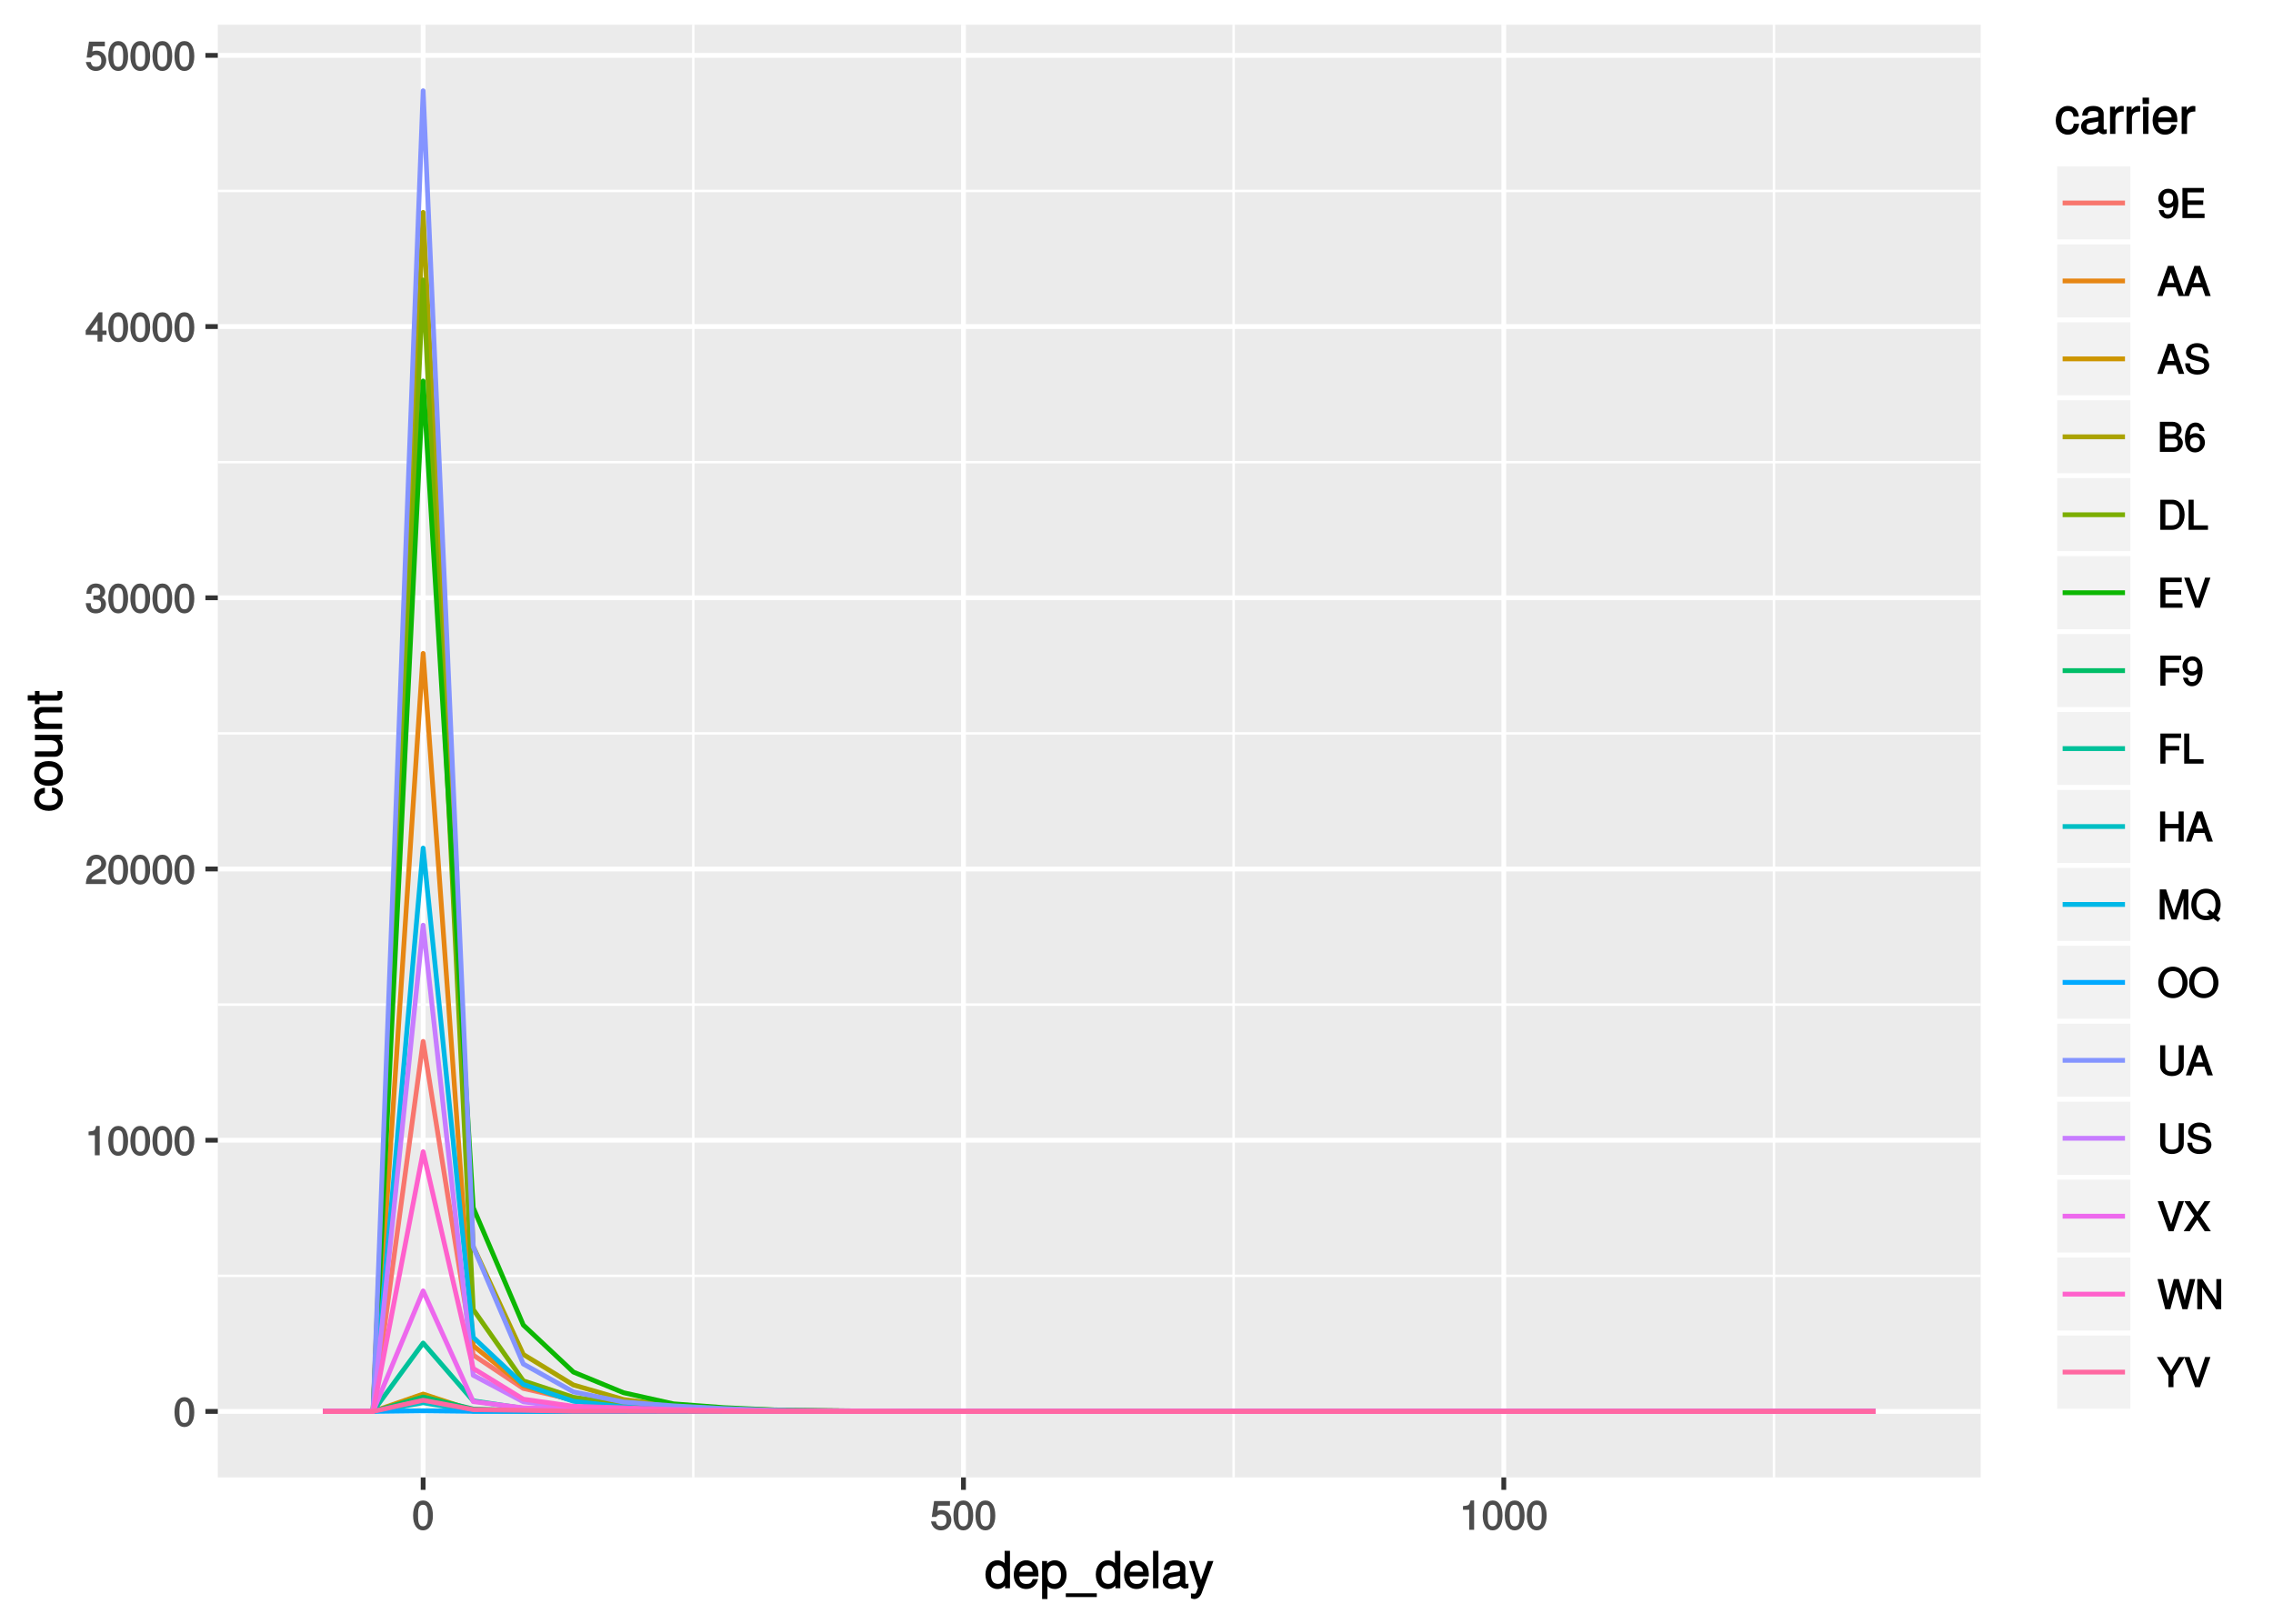 <?xml version="1.0" encoding="UTF-8"?>
<svg xmlns="http://www.w3.org/2000/svg" xmlns:xlink="http://www.w3.org/1999/xlink" width="504pt" height="360pt" viewBox="0 0 504 360" version="1.1">
<defs>
<g>
<symbol overflow="visible" id="glyph0-0">
<path style="stroke:none;" d=""/>
</symbol>
<symbol overflow="visible" id="glyph0-1">
<path style="stroke:none;" d="M 4.609 -3.125 C 4.609 -5.297 3.781 -6.5 2.422 -6.5 C 1.078 -6.5 0.219 -5.281 0.219 -3.188 C 0.219 -1.078 1.078 0.125 2.422 0.125 C 3.734 0.125 4.609 -1.078 4.609 -3.125 Z M 3.516 -3.203 C 3.516 -1.438 3.266 -0.781 2.406 -0.781 C 1.578 -0.781 1.312 -1.469 1.312 -3.172 C 1.312 -4.875 1.578 -5.547 2.422 -5.547 C 3.25 -5.547 3.516 -4.875 3.516 -3.203 Z M 3.516 -3.203 "/>
</symbol>
<symbol overflow="visible" id="glyph0-2">
<path style="stroke:none;" d="M 3.203 -0.125 L 3.203 -6.5 L 2.422 -6.5 C 2.109 -5.422 2.094 -5.406 0.734 -5.25 L 0.734 -4.438 L 2.125 -4.438 L 2.125 0 L 3.203 0 Z M 3.203 -0.125 "/>
</symbol>
<symbol overflow="visible" id="glyph0-3">
<path style="stroke:none;" d="M 4.641 -4.547 C 4.641 -5.594 3.672 -6.5 2.5 -6.5 C 1.219 -6.5 0.328 -5.734 0.266 -4.078 L 1.359 -4.078 C 1.422 -5.25 1.703 -5.562 2.469 -5.562 C 3.172 -5.562 3.547 -5.188 3.547 -4.516 C 3.547 -4.031 3.297 -3.703 2.75 -3.391 L 1.938 -2.922 C 0.641 -2.188 0.219 -1.516 0.125 0 L 4.594 0 L 4.594 -1.031 L 1.344 -1.031 C 1.406 -1.406 1.641 -1.641 2.406 -2.078 L 3.281 -2.562 C 4.156 -3.031 4.641 -3.781 4.641 -4.547 Z M 4.641 -4.547 "/>
</symbol>
<symbol overflow="visible" id="glyph0-4">
<path style="stroke:none;" d="M 4.594 -1.938 C 4.594 -2.703 4.141 -3.266 3.391 -3.531 L 3.391 -3.266 C 3.969 -3.5 4.422 -4.031 4.422 -4.656 C 4.422 -5.734 3.547 -6.5 2.359 -6.5 C 1.109 -6.5 0.281 -5.703 0.25 -4.219 L 1.344 -4.219 C 1.359 -5.281 1.578 -5.562 2.375 -5.562 C 3.062 -5.562 3.312 -5.281 3.312 -4.625 C 3.312 -3.953 3.188 -3.812 1.781 -3.812 L 1.781 -2.906 L 2.359 -2.906 C 3.219 -2.906 3.5 -2.625 3.5 -1.938 C 3.5 -1.156 3.172 -0.812 2.359 -0.812 C 1.516 -0.812 1.266 -1.109 1.203 -2.141 L 0.109 -2.141 C 0.219 -0.625 1.062 0.125 2.344 0.125 C 3.625 0.125 4.594 -0.766 4.594 -1.938 Z M 4.594 -1.938 "/>
</symbol>
<symbol overflow="visible" id="glyph0-5">
<path style="stroke:none;" d="M 4.719 -1.625 L 4.719 -2.453 L 3.797 -2.453 L 3.797 -6.5 L 3 -6.5 L 0.094 -2.469 L 0.094 -1.5 L 2.719 -1.5 L 2.719 0 L 3.797 0 L 3.797 -1.5 L 4.719 -1.5 Z M 2.875 -2.453 L 1.203 -2.453 L 2.984 -4.953 L 2.719 -5.047 L 2.719 -2.453 Z M 2.875 -2.453 "/>
</symbol>
<symbol overflow="visible" id="glyph0-6">
<path style="stroke:none;" d="M 4.656 -2.203 C 4.656 -3.438 3.688 -4.375 2.5 -4.375 C 2.062 -4.375 1.594 -4.219 1.547 -4.188 L 1.719 -5.344 L 4.344 -5.344 L 4.344 -6.375 L 0.828 -6.375 L 0.312 -2.844 L 1.281 -2.844 C 1.688 -3.312 1.875 -3.422 2.359 -3.422 C 3.188 -3.422 3.562 -3.016 3.562 -2.094 C 3.562 -1.203 3.203 -0.812 2.359 -0.812 C 1.688 -0.812 1.422 -1.031 1.203 -1.859 L 0.125 -1.859 C 0.406 -0.5 1.266 0.125 2.375 0.125 C 3.641 0.125 4.656 -0.875 4.656 -2.203 Z M 4.656 -2.203 "/>
</symbol>
<symbol overflow="visible" id="glyph0-7">
<path style="stroke:none;" d="M 4.625 -3.391 C 4.625 -5.344 3.797 -6.5 2.375 -6.5 C 1.188 -6.5 0.172 -5.531 0.172 -4.297 C 0.172 -3.141 1.125 -2.219 2.25 -2.219 C 2.844 -2.219 3.375 -2.469 3.781 -2.953 L 3.516 -3.062 C 3.516 -1.547 3.172 -0.812 2.281 -0.812 C 1.734 -0.812 1.516 -1.031 1.359 -1.766 L 0.297 -1.766 C 0.453 -0.609 1.281 0.125 2.234 0.125 C 3.688 0.125 4.625 -1.234 4.625 -3.391 Z M 3.469 -4.312 C 3.469 -3.547 3.094 -3.172 2.344 -3.172 C 1.594 -3.172 1.281 -3.531 1.281 -4.359 C 1.281 -5.156 1.656 -5.562 2.359 -5.562 C 3.094 -5.562 3.469 -5.125 3.469 -4.312 Z M 3.469 -4.312 "/>
</symbol>
<symbol overflow="visible" id="glyph0-8">
<path style="stroke:none;" d="M 5.547 -0.125 L 5.547 -0.984 L 1.766 -0.984 L 1.766 -2.922 L 5.25 -2.922 L 5.25 -3.906 L 1.766 -3.906 L 1.766 -5.688 L 5.391 -5.688 L 5.391 -6.672 L 0.641 -6.672 L 0.641 0 L 5.547 0 Z M 5.547 -0.125 "/>
</symbol>
<symbol overflow="visible" id="glyph0-9">
<path style="stroke:none;" d="M 5.891 -0.125 L 3.594 -6.672 L 2.328 -6.672 L -0.062 0 L 1.125 0 L 1.797 -1.922 L 4.062 -1.922 L 4.719 0 L 5.938 0 Z M 3.938 -2.875 L 2.109 -2.875 L 3.109 -5.672 L 2.797 -5.672 L 3.734 -2.875 Z M 3.938 -2.875 "/>
</symbol>
<symbol overflow="visible" id="glyph0-10">
<path style="stroke:none;" d="M 5.609 -1.891 C 5.609 -2.688 4.969 -3.391 4.094 -3.641 L 2.484 -4.062 C 1.719 -4.266 1.578 -4.391 1.578 -4.875 C 1.578 -5.531 2 -5.891 2.875 -5.891 C 3.891 -5.891 4.312 -5.547 4.312 -4.578 L 5.391 -4.578 C 5.391 -5.969 4.375 -6.828 2.891 -6.828 C 1.484 -6.828 0.453 -5.922 0.453 -4.766 C 0.453 -3.984 1.031 -3.359 1.875 -3.141 L 3.469 -2.719 C 4.281 -2.5 4.484 -2.312 4.484 -1.812 C 4.484 -1.109 4.109 -0.828 3.016 -0.828 C 1.797 -0.828 1.344 -1.297 1.344 -2.344 L 0.266 -2.344 C 0.266 -0.703 1.438 0.156 2.953 0.156 C 4.578 0.156 5.609 -0.75 5.609 -1.891 Z M 5.609 -1.891 "/>
</symbol>
<symbol overflow="visible" id="glyph0-11">
<path style="stroke:none;" d="M 5.625 -1.969 C 5.625 -2.734 5.125 -3.328 4.312 -3.656 L 4.312 -3.391 C 4.891 -3.656 5.344 -4.266 5.344 -4.922 C 5.344 -5.844 4.516 -6.672 3.297 -6.672 L 0.531 -6.672 L 0.531 0 L 3.594 0 C 4.734 0 5.625 -0.906 5.625 -1.969 Z M 4.219 -4.797 C 4.219 -4.156 4 -3.922 3.094 -3.922 L 1.656 -3.922 L 1.656 -5.688 L 3.094 -5.688 C 4 -5.688 4.219 -5.453 4.219 -4.797 Z M 4.5 -1.953 C 4.5 -1.344 4.281 -0.984 3.516 -0.984 L 1.656 -0.984 L 1.656 -2.922 L 3.516 -2.922 C 4.281 -2.922 4.5 -2.578 4.5 -1.953 Z M 4.5 -1.953 "/>
</symbol>
<symbol overflow="visible" id="glyph0-12">
<path style="stroke:none;" d="M 4.656 -2.062 C 4.656 -3.234 3.719 -4.141 2.609 -4.141 C 1.984 -4.141 1.391 -3.875 1.062 -3.406 L 1.312 -3.312 C 1.328 -4.844 1.672 -5.547 2.562 -5.547 C 3.109 -5.547 3.328 -5.344 3.469 -4.609 L 4.547 -4.609 C 4.375 -5.766 3.562 -6.5 2.609 -6.5 C 1.156 -6.5 0.219 -5.141 0.219 -2.969 C 0.219 -1.031 1.047 0.125 2.469 0.125 C 3.656 0.125 4.656 -0.844 4.656 -2.062 Z M 3.562 -2 C 3.562 -1.219 3.188 -0.812 2.484 -0.812 C 1.766 -0.812 1.359 -1.25 1.359 -2.047 C 1.359 -2.828 1.734 -3.188 2.5 -3.188 C 3.25 -3.188 3.562 -2.844 3.562 -2 Z M 3.562 -2 "/>
</symbol>
<symbol overflow="visible" id="glyph0-13">
<path style="stroke:none;" d="M 6.016 -3.344 C 6.016 -5.328 4.875 -6.672 3.25 -6.672 L 0.625 -6.672 L 0.625 0 L 3.25 0 C 4.875 0 6.016 -1.344 6.016 -3.344 Z M 4.891 -3.328 C 4.891 -1.719 4.375 -0.984 3.109 -0.984 L 1.75 -0.984 L 1.75 -5.688 L 3.109 -5.688 C 4.375 -5.688 4.891 -4.969 4.891 -3.328 Z M 4.891 -3.328 "/>
</symbol>
<symbol overflow="visible" id="glyph0-14">
<path style="stroke:none;" d="M 4.844 -0.125 L 4.844 -0.984 L 1.672 -0.984 L 1.672 -6.672 L 0.547 -6.672 L 0.547 0 L 4.844 0 Z M 4.844 -0.125 "/>
</symbol>
<symbol overflow="visible" id="glyph0-15">
<path style="stroke:none;" d="M 5.672 -6.672 L 4.688 -6.672 L 2.875 -1.141 L 3.172 -1.125 L 1.25 -6.672 L 0.047 -6.672 L 2.453 0 L 3.547 0 L 5.875 -6.672 Z M 5.672 -6.672 "/>
</symbol>
<symbol overflow="visible" id="glyph0-16">
<path style="stroke:none;" d="M 5.25 -5.828 L 5.25 -6.672 L 0.641 -6.672 L 0.641 0 L 1.766 0 L 1.766 -2.922 L 4.828 -2.922 L 4.828 -3.906 L 1.766 -3.906 L 1.766 -5.688 L 5.25 -5.688 Z M 5.25 -5.828 "/>
</symbol>
<symbol overflow="visible" id="glyph0-17">
<path style="stroke:none;" d="M 5.812 -0.125 L 5.812 -6.672 L 4.688 -6.672 L 4.688 -3.906 L 1.703 -3.906 L 1.703 -6.672 L 0.578 -6.672 L 0.578 0 L 1.703 0 L 1.703 -2.922 L 4.688 -2.922 L 4.688 0 L 5.812 0 Z M 5.812 -0.125 "/>
</symbol>
<symbol overflow="visible" id="glyph0-18">
<path style="stroke:none;" d="M 6.844 -0.125 L 6.844 -6.672 L 5.438 -6.672 L 3.531 -0.969 L 3.844 -0.953 L 1.906 -6.672 L 0.5 -6.672 L 0.5 0 L 1.578 0 L 1.578 -5.5 L 1.281 -5.5 L 3.141 0 L 4.219 0 L 6.062 -5.5 L 5.766 -5.5 L 5.766 0 L 6.844 0 Z M 6.844 -0.125 "/>
</symbol>
<symbol overflow="visible" id="glyph0-19">
<path style="stroke:none;" d="M 6.672 -3.312 C 6.672 -5.297 5.281 -6.828 3.438 -6.828 C 1.578 -6.828 0.172 -5.297 0.172 -3.297 C 0.172 -1.281 1.578 0.156 3.438 0.156 C 4.062 0.156 4.703 -0.016 5.078 -0.25 L 6.047 0.547 L 6.641 -0.188 L 5.828 -0.859 C 6.328 -1.422 6.672 -2.297 6.672 -3.312 Z M 5.547 -3.297 C 5.547 -2.469 5.375 -1.969 5 -1.531 L 4.203 -2.188 L 3.625 -1.469 L 4.219 -0.953 C 4.094 -0.891 3.812 -0.828 3.422 -0.828 C 2.062 -0.828 1.297 -1.703 1.297 -3.297 C 1.297 -4.875 2.062 -5.844 3.438 -5.844 C 4.797 -5.844 5.547 -4.875 5.547 -3.297 Z M 5.547 -3.297 "/>
</symbol>
<symbol overflow="visible" id="glyph0-20">
<path style="stroke:none;" d="M 6.672 -3.234 C 6.672 -5.297 5.297 -6.828 3.422 -6.828 C 1.578 -6.828 0.172 -5.297 0.172 -3.297 C 0.172 -1.281 1.578 0.156 3.438 0.156 C 5.312 0.156 6.672 -1.359 6.672 -3.234 Z M 5.547 -3.25 C 5.547 -1.703 4.781 -0.828 3.438 -0.828 C 2.062 -0.828 1.297 -1.703 1.297 -3.297 C 1.297 -4.875 2.062 -5.844 3.422 -5.844 C 4.812 -5.844 5.547 -4.875 5.547 -3.25 Z M 5.547 -3.25 "/>
</symbol>
<symbol overflow="visible" id="glyph0-21">
<path style="stroke:none;" d="M 5.828 -2.078 L 5.828 -6.672 L 4.703 -6.672 L 4.703 -2.078 C 4.703 -1.219 4.234 -0.828 3.203 -0.828 C 2.25 -0.828 1.719 -1.156 1.719 -2.078 L 1.719 -6.672 L 0.594 -6.672 L 0.594 -2.078 C 0.594 -0.781 1.688 0.156 3.203 0.156 C 4.703 0.156 5.828 -0.797 5.828 -2.078 Z M 5.828 -2.078 "/>
</symbol>
<symbol overflow="visible" id="glyph0-22">
<path style="stroke:none;" d="M 5.812 -0.234 L 3.609 -3.422 L 5.875 -6.672 L 4.547 -6.672 L 2.969 -4.281 L 1.406 -6.672 L 0.062 -6.672 L 2.281 -3.422 L -0.078 0 L 1.266 0 L 2.938 -2.547 L 4.609 0 L 5.969 0 Z M 5.812 -0.234 "/>
</symbol>
<symbol overflow="visible" id="glyph0-23">
<path style="stroke:none;" d="M 8.172 -6.672 L 7.125 -6.672 L 5.922 -1.359 L 6.234 -1.344 L 4.734 -6.672 L 3.609 -6.672 L 2.156 -1.359 L 2.469 -1.344 L 1.219 -6.672 L 0 -6.672 L 1.719 0 L 2.844 0 L 4.312 -5.406 L 4.016 -5.406 L 5.531 0 L 6.656 0 L 8.359 -6.672 Z M 8.172 -6.672 "/>
</symbol>
<symbol overflow="visible" id="glyph0-24">
<path style="stroke:none;" d="M 5.828 -0.125 L 5.828 -6.672 L 4.75 -6.672 L 4.75 -1.297 L 5.016 -1.406 L 1.641 -6.672 L 0.516 -6.672 L 0.516 0 L 1.594 0 L 1.594 -5.328 L 1.328 -5.234 L 4.672 0 L 5.828 0 Z M 5.828 -0.125 "/>
</symbol>
<symbol overflow="visible" id="glyph0-25">
<path style="stroke:none;" d="M 5.812 -6.672 L 4.75 -6.672 L 3 -3.688 L 1.203 -6.672 L -0.141 -6.672 L 2.422 -2.625 L 2.422 0 L 3.547 0 L 3.547 -2.625 L 6.062 -6.672 Z M 5.812 -6.672 "/>
</symbol>
<symbol overflow="visible" id="glyph1-0">
<path style="stroke:none;" d=""/>
</symbol>
<symbol overflow="visible" id="glyph1-1">
<path style="stroke:none;" d="M 5.578 -0.125 L 5.578 -8.297 L 4.391 -8.297 L 4.391 -5.172 L 4.625 -5.266 C 4.234 -5.859 3.531 -6.203 2.766 -6.203 C 1.266 -6.203 0.141 -4.906 0.141 -3.062 C 0.141 -1.125 1.25 0.172 2.797 0.172 C 3.594 0.172 4.219 -0.172 4.719 -0.875 L 4.484 -0.984 L 4.484 0 L 5.578 0 Z M 4.391 -2.984 C 4.391 -1.656 3.891 -0.969 2.922 -0.969 C 1.906 -0.969 1.375 -1.672 1.375 -3.016 C 1.375 -4.359 1.906 -5.078 2.922 -5.078 C 3.906 -5.078 4.391 -4.328 4.391 -2.984 Z M 4.391 -2.984 "/>
</symbol>
<symbol overflow="visible" id="glyph1-2">
<path style="stroke:none;" d="M 5.781 -2.75 C 5.781 -3.594 5.703 -4.109 5.547 -4.547 C 5.172 -5.484 4.156 -6.203 3.078 -6.203 C 1.469 -6.203 0.297 -4.875 0.297 -2.984 C 0.297 -1.094 1.438 0.172 3.062 0.172 C 4.375 0.172 5.422 -0.719 5.672 -2.031 L 4.5 -2.031 C 4.203 -1.125 3.828 -0.953 3.094 -0.953 C 2.141 -0.953 1.547 -1.438 1.531 -2.625 L 5.781 -2.625 Z M 4.75 -3.469 C 4.75 -3.469 4.562 -3.625 4.578 -3.641 L 1.562 -3.641 C 1.625 -4.516 2.141 -5.078 3.062 -5.078 C 3.969 -5.078 4.516 -4.469 4.516 -3.562 Z M 4.75 -3.469 "/>
</symbol>
<symbol overflow="visible" id="glyph1-3">
<path style="stroke:none;" d="M 5.891 -2.953 C 5.891 -4.891 4.812 -6.203 3.281 -6.203 C 2.5 -6.203 1.766 -5.812 1.344 -5.125 L 1.578 -5.031 L 1.578 -6.031 L 0.469 -6.031 L 0.469 2.391 L 1.656 2.391 L 1.656 -0.828 L 1.422 -0.719 C 1.906 -0.125 2.547 0.172 3.281 0.172 C 4.781 0.172 5.891 -1.125 5.891 -2.953 Z M 4.656 -2.984 C 4.656 -1.672 4.125 -0.969 3.125 -0.969 C 2.156 -0.969 1.656 -1.609 1.656 -2.969 C 1.656 -4.328 2.156 -5.078 3.125 -5.078 C 4.141 -5.078 4.656 -4.359 4.656 -2.984 Z M 4.656 -2.984 "/>
</symbol>
<symbol overflow="visible" id="glyph1-4">
<path style="stroke:none;" d="M 6.484 1.812 L 6.484 1.125 L -0.391 1.125 L -0.391 1.953 L 6.484 1.953 Z M 6.484 1.812 "/>
</symbol>
<symbol overflow="visible" id="glyph1-5">
<path style="stroke:none;" d="M 1.797 -0.125 L 1.797 -8.297 L 0.609 -8.297 L 0.609 0 L 1.797 0 Z M 1.797 -0.125 "/>
</symbol>
<symbol overflow="visible" id="glyph1-6">
<path style="stroke:none;" d="M 6.016 -0.156 L 6.016 -1.016 C 5.781 -0.969 5.734 -0.969 5.688 -0.969 C 5.375 -0.969 5.328 -0.984 5.328 -1.281 L 5.328 -4.484 C 5.328 -5.516 4.438 -6.203 3.031 -6.203 C 1.625 -6.203 0.625 -5.516 0.562 -4.062 L 1.766 -4.062 C 1.844 -4.891 2.141 -5.078 2.984 -5.078 C 3.812 -5.078 4.141 -4.906 4.141 -4.359 L 4.141 -4.109 C 4.141 -3.734 4.047 -3.703 3.328 -3.625 C 2.031 -3.453 1.828 -3.406 1.469 -3.266 C 0.797 -2.984 0.312 -2.328 0.312 -1.625 C 0.312 -0.578 1.188 0.172 2.359 0.172 C 3.094 0.172 3.891 -0.172 4.234 -0.531 C 4.266 -0.375 4.812 0.078 5.266 0.078 C 5.438 0.078 5.594 0.062 6.016 -0.062 Z M 4.141 -2.125 C 4.141 -1.297 3.438 -0.906 2.547 -0.906 C 1.844 -0.906 1.547 -1.016 1.547 -1.656 C 1.547 -2.25 1.828 -2.391 2.812 -2.531 C 3.766 -2.656 3.969 -2.703 4.141 -2.781 Z M 4.141 -2.125 "/>
</symbol>
<symbol overflow="visible" id="glyph1-7">
<path style="stroke:none;" d="M 5.266 -6.031 L 4.172 -6.031 L 2.531 -1.406 L 2.812 -1.406 L 1.281 -6.031 L 0.031 -6.031 L 2.031 -0.109 L 1.672 0.797 C 1.516 1.203 1.469 1.219 1.078 1.219 C 0.953 1.219 0.797 1.203 0.453 1.141 L 0.453 2.203 C 0.688 2.328 0.969 2.391 1.203 2.391 C 1.859 2.391 2.516 1.906 2.828 1.078 L 5.438 -6.031 Z M 5.266 -6.031 "/>
</symbol>
<symbol overflow="visible" id="glyph1-8">
<path style="stroke:none;" d="M 5.25 -2.25 L 4.203 -2.25 C 4.031 -1.188 3.703 -0.953 2.922 -0.953 C 1.906 -0.953 1.438 -1.594 1.438 -2.953 C 1.438 -4.406 1.891 -5.078 2.891 -5.078 C 3.656 -5.078 4 -4.766 4.141 -3.828 L 5.328 -3.828 C 5.203 -5.375 4.188 -6.203 2.906 -6.203 C 1.359 -6.203 0.203 -4.875 0.203 -2.953 C 0.203 -1.094 1.328 0.172 2.891 0.172 C 4.266 0.172 5.266 -0.797 5.391 -2.25 Z M 5.25 -2.25 "/>
</symbol>
<symbol overflow="visible" id="glyph1-9">
<path style="stroke:none;" d="M 3.656 -5.094 L 3.656 -6.156 C 3.375 -6.188 3.297 -6.203 3.172 -6.203 C 2.578 -6.203 2.031 -5.812 1.5 -4.953 L 1.734 -4.844 L 1.734 -6.031 L 0.625 -6.031 L 0.625 0 L 1.812 0 L 1.812 -3.125 C 1.812 -4.422 2.109 -4.938 3.656 -4.969 Z M 3.656 -5.094 "/>
</symbol>
<symbol overflow="visible" id="glyph1-10">
<path style="stroke:none;" d="M 1.812 -0.125 L 1.812 -6.031 L 0.625 -6.031 L 0.625 0 L 1.812 0 Z M 1.938 -6.766 L 1.938 -8.047 L 0.516 -8.047 L 0.516 -6.641 L 1.938 -6.641 Z M 1.938 -6.766 "/>
</symbol>
<symbol overflow="visible" id="glyph2-0">
<path style="stroke:none;" d=""/>
</symbol>
<symbol overflow="visible" id="glyph2-1">
<path style="stroke:none;" d="M -2.25 -5.25 L -2.25 -4.203 C -1.188 -4.031 -0.953 -3.703 -0.953 -2.922 C -0.953 -1.906 -1.594 -1.438 -2.953 -1.438 C -4.406 -1.438 -5.078 -1.891 -5.078 -2.891 C -5.078 -3.656 -4.766 -4 -3.828 -4.141 L -3.828 -5.328 C -5.375 -5.203 -6.203 -4.188 -6.203 -2.906 C -6.203 -1.359 -4.875 -0.203 -2.953 -0.203 C -1.094 -0.203 0.172 -1.328 0.172 -2.891 C 0.172 -4.266 -0.797 -5.266 -2.25 -5.391 Z M -2.25 -5.25 "/>
</symbol>
<symbol overflow="visible" id="glyph2-2">
<path style="stroke:none;" d="M -2.969 -5.734 C -4.969 -5.734 -6.203 -4.656 -6.203 -2.984 C -6.203 -1.375 -4.953 -0.25 -3.016 -0.25 C -1.078 -0.25 0.172 -1.359 0.172 -3 C 0.172 -4.625 -1.078 -5.734 -2.969 -5.734 Z M -2.984 -4.516 C -1.625 -4.516 -0.953 -4.016 -0.953 -3 C -0.953 -1.984 -1.609 -1.484 -3.016 -1.484 C -4.406 -1.484 -5.078 -1.984 -5.078 -3 C -5.078 -4.031 -4.406 -4.516 -2.984 -4.516 Z M -2.984 -4.516 "/>
</symbol>
<symbol overflow="visible" id="glyph2-3">
<path style="stroke:none;" d="M -0.125 -5.438 L -6.031 -5.438 L -6.031 -4.25 L -2.719 -4.25 C -1.547 -4.25 -0.906 -3.766 -0.906 -2.812 C -0.906 -2.094 -1.203 -1.766 -1.906 -1.766 L -6.031 -1.766 L -6.031 -0.578 L -1.547 -0.578 C -0.578 -0.578 0.172 -1.438 0.172 -2.547 C 0.172 -3.406 -0.172 -4.031 -0.922 -4.562 L -1.016 -4.328 L 0 -4.328 L 0 -5.438 Z M -0.125 -5.438 "/>
</symbol>
<symbol overflow="visible" id="glyph2-4">
<path style="stroke:none;" d="M -0.125 -5.484 L -4.484 -5.484 C -5.438 -5.484 -6.203 -4.641 -6.203 -3.531 C -6.203 -2.672 -5.828 -2.031 -5.031 -1.516 L -4.922 -1.75 L -6.031 -1.75 L -6.031 -0.625 L 0 -0.625 L 0 -1.812 L -3.312 -1.812 C -4.484 -1.812 -5.125 -2.328 -5.125 -3.25 C -5.125 -3.984 -4.812 -4.297 -4.125 -4.297 L 0 -4.297 L 0 -5.484 Z M -0.125 -5.484 "/>
</symbol>
<symbol overflow="visible" id="glyph2-5">
<path style="stroke:none;" d="M -0.125 -2.922 L -1.078 -2.922 C -1.016 -2.672 -1 -2.531 -1 -2.359 C -1 -1.953 -0.969 -1.984 -1.375 -1.984 L -5.016 -1.984 L -5.016 -2.922 L -6.031 -2.922 L -6.031 -1.984 L -7.625 -1.984 L -7.625 -0.797 L -6.031 -0.797 L -6.031 -0.016 L -5.016 -0.016 L -5.016 -0.797 L -0.969 -0.797 C -0.391 -0.797 0.078 -1.328 0.078 -2.047 C 0.078 -2.266 0.062 -2.484 -0.016 -2.922 Z M -0.125 -2.922 "/>
</symbol>
</g>
<clipPath id="clip1">
  <path d="M 48.293 5.48 L 439.188 5.48 L 439.188 327.57 L 48.293 327.57 Z M 48.293 5.48 "/>
</clipPath>
<clipPath id="clip2">
  <path d="M 48.293 282 L 439.188 282 L 439.188 284 L 48.293 284 Z M 48.293 282 "/>
</clipPath>
<clipPath id="clip3">
  <path d="M 48.293 222 L 439.188 222 L 439.188 223 L 48.293 223 Z M 48.293 222 "/>
</clipPath>
<clipPath id="clip4">
  <path d="M 48.293 162 L 439.188 162 L 439.188 163 L 48.293 163 Z M 48.293 162 "/>
</clipPath>
<clipPath id="clip5">
  <path d="M 48.293 102 L 439.188 102 L 439.188 103 L 48.293 103 Z M 48.293 102 "/>
</clipPath>
<clipPath id="clip6">
  <path d="M 48.293 42 L 439.188 42 L 439.188 43 L 48.293 43 Z M 48.293 42 "/>
</clipPath>
<clipPath id="clip7">
  <path d="M 153 5.48 L 154 5.48 L 154 327.57 L 153 327.57 Z M 153 5.48 "/>
</clipPath>
<clipPath id="clip8">
  <path d="M 273 5.48 L 274 5.48 L 274 327.57 L 273 327.57 Z M 273 5.48 "/>
</clipPath>
<clipPath id="clip9">
  <path d="M 393 5.48 L 394 5.48 L 394 327.57 L 393 327.57 Z M 393 5.48 "/>
</clipPath>
<clipPath id="clip10">
  <path d="M 48.293 312 L 439.188 312 L 439.188 314 L 48.293 314 Z M 48.293 312 "/>
</clipPath>
<clipPath id="clip11">
  <path d="M 48.293 252 L 439.188 252 L 439.188 254 L 48.293 254 Z M 48.293 252 "/>
</clipPath>
<clipPath id="clip12">
  <path d="M 48.293 192 L 439.188 192 L 439.188 194 L 48.293 194 Z M 48.293 192 "/>
</clipPath>
<clipPath id="clip13">
  <path d="M 48.293 132 L 439.188 132 L 439.188 134 L 48.293 134 Z M 48.293 132 "/>
</clipPath>
<clipPath id="clip14">
  <path d="M 48.293 71 L 439.188 71 L 439.188 73 L 48.293 73 Z M 48.293 71 "/>
</clipPath>
<clipPath id="clip15">
  <path d="M 48.293 11 L 439.188 11 L 439.188 13 L 48.293 13 Z M 48.293 11 "/>
</clipPath>
<clipPath id="clip16">
  <path d="M 93 5.48 L 95 5.48 L 95 327.57 L 93 327.57 Z M 93 5.48 "/>
</clipPath>
<clipPath id="clip17">
  <path d="M 213 5.48 L 215 5.48 L 215 327.57 L 213 327.57 Z M 213 5.48 "/>
</clipPath>
<clipPath id="clip18">
  <path d="M 332 5.48 L 334 5.48 L 334 327.57 L 332 327.57 Z M 332 5.48 "/>
</clipPath>
</defs>
<g id="surface2561">
<rect x="0" y="0" width="504" height="360" style="fill:rgb(100%,100%,100%);fill-opacity:1;stroke:none;"/>
<rect x="0" y="0" width="504" height="360" style="fill:rgb(100%,100%,100%);fill-opacity:1;stroke:none;"/>
<path style="fill:none;stroke-width:1.067;stroke-linecap:round;stroke-linejoin:round;stroke:rgb(100%,100%,100%);stroke-opacity:1;stroke-miterlimit:10;" d="M 0 360 L 504 360 L 504 0 L 0 0 Z M 0 360 "/>
<g clip-path="url(#clip1)" clip-rule="nonzero">
<path style=" stroke:none;fill-rule:nonzero;fill:rgb(92.157%,92.157%,92.157%);fill-opacity:1;" d="M 48.293 327.566 L 439.188 327.566 L 439.188 5.477 L 48.293 5.477 Z M 48.293 327.566 "/>
</g>
<g clip-path="url(#clip2)" clip-rule="nonzero">
<path style="fill:none;stroke-width:0.533;stroke-linecap:butt;stroke-linejoin:round;stroke:rgb(100%,100%,100%);stroke-opacity:1;stroke-miterlimit:10;" d="M 48.293 282.863 L 439.188 282.863 "/>
</g>
<g clip-path="url(#clip3)" clip-rule="nonzero">
<path style="fill:none;stroke-width:0.533;stroke-linecap:butt;stroke-linejoin:round;stroke:rgb(100%,100%,100%);stroke-opacity:1;stroke-miterlimit:10;" d="M 48.293 222.73 L 439.188 222.73 "/>
</g>
<g clip-path="url(#clip4)" clip-rule="nonzero">
<path style="fill:none;stroke-width:0.533;stroke-linecap:butt;stroke-linejoin:round;stroke:rgb(100%,100%,100%);stroke-opacity:1;stroke-miterlimit:10;" d="M 48.293 162.602 L 439.188 162.602 "/>
</g>
<g clip-path="url(#clip5)" clip-rule="nonzero">
<path style="fill:none;stroke-width:0.533;stroke-linecap:butt;stroke-linejoin:round;stroke:rgb(100%,100%,100%);stroke-opacity:1;stroke-miterlimit:10;" d="M 48.293 102.469 L 439.188 102.469 "/>
</g>
<g clip-path="url(#clip6)" clip-rule="nonzero">
<path style="fill:none;stroke-width:0.533;stroke-linecap:butt;stroke-linejoin:round;stroke:rgb(100%,100%,100%);stroke-opacity:1;stroke-miterlimit:10;" d="M 48.293 42.34 L 439.188 42.34 "/>
</g>
<g clip-path="url(#clip7)" clip-rule="nonzero">
<path style="fill:none;stroke-width:0.533;stroke-linecap:butt;stroke-linejoin:round;stroke:rgb(100%,100%,100%);stroke-opacity:1;stroke-miterlimit:10;" d="M 153.727 327.566 L 153.727 5.48 "/>
</g>
<g clip-path="url(#clip8)" clip-rule="nonzero">
<path style="fill:none;stroke-width:0.533;stroke-linecap:butt;stroke-linejoin:round;stroke:rgb(100%,100%,100%);stroke-opacity:1;stroke-miterlimit:10;" d="M 273.535 327.566 L 273.535 5.48 "/>
</g>
<g clip-path="url(#clip9)" clip-rule="nonzero">
<path style="fill:none;stroke-width:0.533;stroke-linecap:butt;stroke-linejoin:round;stroke:rgb(100%,100%,100%);stroke-opacity:1;stroke-miterlimit:10;" d="M 393.344 327.566 L 393.344 5.48 "/>
</g>
<g clip-path="url(#clip10)" clip-rule="nonzero">
<path style="fill:none;stroke-width:1.067;stroke-linecap:butt;stroke-linejoin:round;stroke:rgb(100%,100%,100%);stroke-opacity:1;stroke-miterlimit:10;" d="M 48.293 312.926 L 439.188 312.926 "/>
</g>
<g clip-path="url(#clip11)" clip-rule="nonzero">
<path style="fill:none;stroke-width:1.067;stroke-linecap:butt;stroke-linejoin:round;stroke:rgb(100%,100%,100%);stroke-opacity:1;stroke-miterlimit:10;" d="M 48.293 252.797 L 439.188 252.797 "/>
</g>
<g clip-path="url(#clip12)" clip-rule="nonzero">
<path style="fill:none;stroke-width:1.067;stroke-linecap:butt;stroke-linejoin:round;stroke:rgb(100%,100%,100%);stroke-opacity:1;stroke-miterlimit:10;" d="M 48.293 192.664 L 439.188 192.664 "/>
</g>
<g clip-path="url(#clip13)" clip-rule="nonzero">
<path style="fill:none;stroke-width:1.067;stroke-linecap:butt;stroke-linejoin:round;stroke:rgb(100%,100%,100%);stroke-opacity:1;stroke-miterlimit:10;" d="M 48.293 132.535 L 439.188 132.535 "/>
</g>
<g clip-path="url(#clip14)" clip-rule="nonzero">
<path style="fill:none;stroke-width:1.067;stroke-linecap:butt;stroke-linejoin:round;stroke:rgb(100%,100%,100%);stroke-opacity:1;stroke-miterlimit:10;" d="M 48.293 72.402 L 439.188 72.402 "/>
</g>
<g clip-path="url(#clip15)" clip-rule="nonzero">
<path style="fill:none;stroke-width:1.067;stroke-linecap:butt;stroke-linejoin:round;stroke:rgb(100%,100%,100%);stroke-opacity:1;stroke-miterlimit:10;" d="M 48.293 12.273 L 439.188 12.273 "/>
</g>
<g clip-path="url(#clip16)" clip-rule="nonzero">
<path style="fill:none;stroke-width:1.067;stroke-linecap:butt;stroke-linejoin:round;stroke:rgb(100%,100%,100%);stroke-opacity:1;stroke-miterlimit:10;" d="M 93.824 327.566 L 93.824 5.48 "/>
</g>
<g clip-path="url(#clip17)" clip-rule="nonzero">
<path style="fill:none;stroke-width:1.067;stroke-linecap:butt;stroke-linejoin:round;stroke:rgb(100%,100%,100%);stroke-opacity:1;stroke-miterlimit:10;" d="M 213.633 327.566 L 213.633 5.48 "/>
</g>
<g clip-path="url(#clip18)" clip-rule="nonzero">
<path style="fill:none;stroke-width:1.067;stroke-linecap:butt;stroke-linejoin:round;stroke:rgb(100%,100%,100%);stroke-opacity:1;stroke-miterlimit:10;" d="M 333.441 327.566 L 333.441 5.48 "/>
</g>
<path style="fill:none;stroke-width:1.067;stroke-linecap:butt;stroke-linejoin:round;stroke:rgb(97.255%,46.275%,42.745%);stroke-opacity:1;stroke-miterlimit:10;" d="M 71.613 312.926 L 82.719 312.914 L 93.824 230.891 L 104.93 300.434 L 116.035 307.828 L 127.141 310.348 L 138.242 311.617 L 149.348 312.285 L 160.453 312.598 L 171.559 312.797 L 182.664 312.867 L 193.77 312.91 L 204.875 312.926 L 260.398 312.926 L 271.504 312.922 L 282.609 312.926 L 415.867 312.926 "/>
<path style="fill:none;stroke-width:1.067;stroke-linecap:butt;stroke-linejoin:round;stroke:rgb(90.196%,52.549%,7.451%);stroke-opacity:1;stroke-miterlimit:10;" d="M 71.613 312.926 L 82.719 312.922 L 93.824 144.867 L 104.93 298.359 L 116.035 307.289 L 127.141 310.535 L 138.242 311.695 L 149.348 312.332 L 160.453 312.742 L 171.559 312.801 L 182.664 312.875 L 193.77 312.902 L 204.875 312.922 L 215.977 312.914 L 227.082 312.922 L 238.188 312.914 L 249.293 312.914 L 260.398 312.926 L 271.504 312.922 L 282.609 312.914 L 293.711 312.914 L 304.816 312.922 L 315.922 312.926 L 327.027 312.926 L 338.133 312.922 L 349.238 312.926 L 415.867 312.926 "/>
<path style="fill:none;stroke-width:1.067;stroke-linecap:butt;stroke-linejoin:round;stroke:rgb(80.392%,58.824%,0%);stroke-opacity:1;stroke-miterlimit:10;" d="M 71.613 312.926 L 82.719 312.926 L 93.824 309.074 L 104.93 312.711 L 116.035 312.82 L 127.141 312.875 L 138.242 312.891 L 149.348 312.914 L 160.453 312.926 L 415.867 312.926 "/>
<path style="fill:none;stroke-width:1.067;stroke-linecap:butt;stroke-linejoin:round;stroke:rgb(67.059%,63.922%,0%);stroke-opacity:1;stroke-miterlimit:10;" d="M 71.613 312.926 L 82.719 312.914 L 93.824 47.09 L 104.93 276.363 L 116.035 300.293 L 127.141 307.059 L 138.242 310.281 L 149.348 311.695 L 160.453 312.398 L 171.559 312.742 L 182.664 312.77 L 193.77 312.887 L 204.875 312.922 L 215.977 312.922 L 227.082 312.926 L 415.867 312.926 "/>
<path style="fill:none;stroke-width:1.067;stroke-linecap:butt;stroke-linejoin:round;stroke:rgb(48.627%,68.235%,0%);stroke-opacity:1;stroke-miterlimit:10;" d="M 71.613 312.926 L 82.719 312.914 L 93.824 62.074 L 104.93 290.324 L 116.035 306.141 L 127.141 309.789 L 138.242 311.328 L 149.348 312.094 L 160.453 312.363 L 171.559 312.609 L 182.664 312.742 L 193.77 312.863 L 204.875 312.875 L 215.977 312.898 L 227.082 312.922 L 238.188 312.902 L 249.293 312.922 L 260.398 312.91 L 271.504 312.922 L 282.609 312.891 L 293.711 312.91 L 304.816 312.914 L 315.922 312.922 L 327.027 312.922 L 338.133 312.926 L 415.867 312.926 "/>
<path style="fill:none;stroke-width:1.067;stroke-linecap:butt;stroke-linejoin:round;stroke:rgb(4.706%,71.765%,0.784%);stroke-opacity:1;stroke-miterlimit:10;" d="M 71.613 312.926 L 82.719 312.914 L 93.824 84.473 L 104.93 267.746 L 116.035 293.77 L 127.141 304.195 L 138.242 308.773 L 149.348 311.25 L 160.453 312.086 L 171.559 312.59 L 182.664 312.777 L 193.77 312.867 L 204.875 312.902 L 215.977 312.914 L 227.082 312.914 L 238.188 312.926 L 415.867 312.926 "/>
<path style="fill:none;stroke-width:1.067;stroke-linecap:butt;stroke-linejoin:round;stroke:rgb(0%,74.51%,40.392%);stroke-opacity:1;stroke-miterlimit:10;" d="M 71.613 312.926 L 82.719 312.922 L 93.824 309.742 L 104.93 312.406 L 116.035 312.754 L 127.141 312.855 L 138.242 312.875 L 149.348 312.879 L 160.453 312.91 L 171.559 312.922 L 182.664 312.926 L 193.77 312.922 L 204.875 312.926 L 282.609 312.926 L 293.711 312.922 L 304.816 312.926 L 415.867 312.926 "/>
<path style="fill:none;stroke-width:1.067;stroke-linecap:butt;stroke-linejoin:round;stroke:rgb(0%,75.686%,60.392%);stroke-opacity:1;stroke-miterlimit:10;" d="M 71.613 312.926 L 82.719 312.926 L 93.824 297.762 L 104.93 310.582 L 116.035 312.242 L 127.141 312.512 L 138.242 312.707 L 149.348 312.824 L 160.453 312.832 L 171.559 312.875 L 182.664 312.902 L 193.77 312.902 L 204.875 312.914 L 215.977 312.922 L 238.188 312.922 L 249.293 312.926 L 415.867 312.926 "/>
<path style="fill:none;stroke-width:1.067;stroke-linecap:butt;stroke-linejoin:round;stroke:rgb(0%,74.902%,76.863%);stroke-opacity:1;stroke-miterlimit:10;" d="M 71.613 312.926 L 82.719 312.926 L 93.824 310.996 L 104.93 312.863 L 116.035 312.898 L 127.141 312.914 L 138.242 312.914 L 149.348 312.926 L 393.656 312.926 L 404.762 312.922 L 415.867 312.926 "/>
<path style="fill:none;stroke-width:1.067;stroke-linecap:butt;stroke-linejoin:round;stroke:rgb(0%,72.157%,90.588%);stroke-opacity:1;stroke-miterlimit:10;" d="M 71.613 312.926 L 82.719 312.914 L 93.824 188.031 L 104.93 296.508 L 116.035 306.949 L 127.141 310.668 L 138.242 311.93 L 149.348 312.602 L 160.453 312.754 L 171.559 312.77 L 182.664 312.891 L 193.77 312.914 L 204.875 312.922 L 215.977 312.926 L 282.609 312.926 L 293.711 312.922 L 304.816 312.922 L 315.922 312.926 L 327.027 312.926 L 338.133 312.922 L 349.238 312.926 L 360.344 312.922 L 371.449 312.922 L 382.551 312.926 L 415.867 312.926 "/>
<path style="fill:none;stroke-width:1.067;stroke-linecap:butt;stroke-linejoin:round;stroke:rgb(0%,66.275%,100%);stroke-opacity:1;stroke-miterlimit:10;" d="M 71.613 312.926 L 82.719 312.926 L 93.824 312.789 L 104.93 312.91 L 116.035 312.922 L 127.141 312.914 L 138.242 312.926 L 415.867 312.926 "/>
<path style="fill:none;stroke-width:1.067;stroke-linecap:butt;stroke-linejoin:round;stroke:rgb(51.765%,58.039%,100%);stroke-opacity:1;stroke-miterlimit:10;" d="M 71.613 312.926 L 82.719 312.926 L 93.824 20.121 L 104.93 276.418 L 116.035 302.406 L 127.141 308.586 L 138.242 310.848 L 149.348 311.695 L 160.453 312.297 L 171.559 312.68 L 182.664 312.754 L 193.77 312.848 L 204.875 312.922 L 215.977 312.926 L 415.867 312.926 "/>
<path style="fill:none;stroke-width:1.067;stroke-linecap:butt;stroke-linejoin:round;stroke:rgb(78.039%,48.627%,100%);stroke-opacity:1;stroke-miterlimit:10;" d="M 71.613 312.926 L 82.719 312.926 L 93.824 205.129 L 104.93 304.914 L 116.035 310.793 L 127.141 312.172 L 138.242 312.555 L 149.348 312.691 L 160.453 312.832 L 171.559 312.867 L 182.664 312.914 L 193.77 312.922 L 215.977 312.922 L 227.082 312.926 L 415.867 312.926 "/>
<path style="fill:none;stroke-width:1.067;stroke-linecap:butt;stroke-linejoin:round;stroke:rgb(92.941%,40.784%,92.941%);stroke-opacity:1;stroke-miterlimit:10;" d="M 71.613 312.926 L 82.719 312.926 L 93.824 286.207 L 104.93 310.75 L 116.035 312.133 L 127.141 312.477 L 138.242 312.621 L 149.348 312.742 L 160.453 312.809 L 171.559 312.891 L 182.664 312.91 L 193.77 312.902 L 204.875 312.926 L 238.188 312.926 L 249.293 312.91 L 260.398 312.926 L 415.867 312.926 "/>
<path style="fill:none;stroke-width:1.067;stroke-linecap:butt;stroke-linejoin:round;stroke:rgb(100%,38.039%,80%);stroke-opacity:1;stroke-miterlimit:10;" d="M 71.613 312.926 L 82.719 312.926 L 93.824 255.348 L 104.93 303.391 L 116.035 310.215 L 127.141 311.793 L 138.242 312.141 L 149.348 312.512 L 160.453 312.664 L 171.559 312.777 L 182.664 312.887 L 193.77 312.902 L 204.875 312.922 L 215.977 312.926 L 415.867 312.926 "/>
<path style="fill:none;stroke-width:1.067;stroke-linecap:butt;stroke-linejoin:round;stroke:rgb(100%,40.784%,63.137%);stroke-opacity:1;stroke-miterlimit:10;" d="M 71.613 312.926 L 82.719 312.926 L 93.824 310.449 L 104.93 312.531 L 116.035 312.668 L 127.141 312.875 L 138.242 312.879 L 149.348 312.902 L 160.453 312.922 L 182.664 312.922 L 193.77 312.926 L 415.867 312.926 "/>
<g style="fill:rgb(30.196%,30.196%,30.196%);fill-opacity:1;">
  <use xlink:href="#glyph0-1" x="38.473" y="316.262"/>
</g>
<g style="fill:rgb(30.196%,30.196%,30.196%);fill-opacity:1;">
  <use xlink:href="#glyph0-2" x="18.906" y="256.133"/>
  <use xlink:href="#glyph0-1" x="23.797" y="256.133"/>
  <use xlink:href="#glyph0-1" x="28.688" y="256.133"/>
  <use xlink:href="#glyph0-1" x="33.58" y="256.133"/>
  <use xlink:href="#glyph0-1" x="38.471" y="256.133"/>
</g>
<g style="fill:rgb(30.196%,30.196%,30.196%);fill-opacity:1;">
  <use xlink:href="#glyph0-3" x="18.906" y="196"/>
  <use xlink:href="#glyph0-1" x="23.797" y="196"/>
  <use xlink:href="#glyph0-1" x="28.688" y="196"/>
  <use xlink:href="#glyph0-1" x="33.58" y="196"/>
  <use xlink:href="#glyph0-1" x="38.471" y="196"/>
</g>
<g style="fill:rgb(30.196%,30.196%,30.196%);fill-opacity:1;">
  <use xlink:href="#glyph0-4" x="18.906" y="135.871"/>
  <use xlink:href="#glyph0-1" x="23.797" y="135.871"/>
  <use xlink:href="#glyph0-1" x="28.688" y="135.871"/>
  <use xlink:href="#glyph0-1" x="33.58" y="135.871"/>
  <use xlink:href="#glyph0-1" x="38.471" y="135.871"/>
</g>
<g style="fill:rgb(30.196%,30.196%,30.196%);fill-opacity:1;">
  <use xlink:href="#glyph0-5" x="18.906" y="75.738"/>
  <use xlink:href="#glyph0-1" x="23.797" y="75.738"/>
  <use xlink:href="#glyph0-1" x="28.688" y="75.738"/>
  <use xlink:href="#glyph0-1" x="33.58" y="75.738"/>
  <use xlink:href="#glyph0-1" x="38.471" y="75.738"/>
</g>
<g style="fill:rgb(30.196%,30.196%,30.196%);fill-opacity:1;">
  <use xlink:href="#glyph0-6" x="18.906" y="15.609"/>
  <use xlink:href="#glyph0-1" x="23.797" y="15.609"/>
  <use xlink:href="#glyph0-1" x="28.688" y="15.609"/>
  <use xlink:href="#glyph0-1" x="33.58" y="15.609"/>
  <use xlink:href="#glyph0-1" x="38.471" y="15.609"/>
</g>
<path style="fill:none;stroke-width:1.067;stroke-linecap:butt;stroke-linejoin:round;stroke:rgb(20%,20%,20%);stroke-opacity:1;stroke-miterlimit:10;" d="M 45.555 312.926 L 48.293 312.926 "/>
<path style="fill:none;stroke-width:1.067;stroke-linecap:butt;stroke-linejoin:round;stroke:rgb(20%,20%,20%);stroke-opacity:1;stroke-miterlimit:10;" d="M 45.555 252.797 L 48.293 252.797 "/>
<path style="fill:none;stroke-width:1.067;stroke-linecap:butt;stroke-linejoin:round;stroke:rgb(20%,20%,20%);stroke-opacity:1;stroke-miterlimit:10;" d="M 45.555 192.664 L 48.293 192.664 "/>
<path style="fill:none;stroke-width:1.067;stroke-linecap:butt;stroke-linejoin:round;stroke:rgb(20%,20%,20%);stroke-opacity:1;stroke-miterlimit:10;" d="M 45.555 132.535 L 48.293 132.535 "/>
<path style="fill:none;stroke-width:1.067;stroke-linecap:butt;stroke-linejoin:round;stroke:rgb(20%,20%,20%);stroke-opacity:1;stroke-miterlimit:10;" d="M 45.555 72.402 L 48.293 72.402 "/>
<path style="fill:none;stroke-width:1.067;stroke-linecap:butt;stroke-linejoin:round;stroke:rgb(20%,20%,20%);stroke-opacity:1;stroke-miterlimit:10;" d="M 45.555 12.273 L 48.293 12.273 "/>
<path style="fill:none;stroke-width:1.067;stroke-linecap:butt;stroke-linejoin:round;stroke:rgb(20%,20%,20%);stroke-opacity:1;stroke-miterlimit:10;" d="M 93.824 330.309 L 93.824 327.566 "/>
<path style="fill:none;stroke-width:1.067;stroke-linecap:butt;stroke-linejoin:round;stroke:rgb(20%,20%,20%);stroke-opacity:1;stroke-miterlimit:10;" d="M 213.633 330.309 L 213.633 327.566 "/>
<path style="fill:none;stroke-width:1.067;stroke-linecap:butt;stroke-linejoin:round;stroke:rgb(20%,20%,20%);stroke-opacity:1;stroke-miterlimit:10;" d="M 333.441 330.309 L 333.441 327.566 "/>
<g style="fill:rgb(30.196%,30.196%,30.196%);fill-opacity:1;">
  <use xlink:href="#glyph0-1" x="91.379" y="339.172"/>
</g>
<g style="fill:rgb(30.196%,30.196%,30.196%);fill-opacity:1;">
  <use xlink:href="#glyph0-6" x="206.297" y="339.172"/>
  <use xlink:href="#glyph0-1" x="211.188" y="339.172"/>
  <use xlink:href="#glyph0-1" x="216.079" y="339.172"/>
</g>
<g style="fill:rgb(30.196%,30.196%,30.196%);fill-opacity:1;">
  <use xlink:href="#glyph0-2" x="323.66" y="339.172"/>
  <use xlink:href="#glyph0-1" x="328.551" y="339.172"/>
  <use xlink:href="#glyph0-1" x="333.442" y="339.172"/>
  <use xlink:href="#glyph0-1" x="338.333" y="339.172"/>
</g>
<g style="fill:rgb(0%,0%,0%);fill-opacity:1;">
  <use xlink:href="#glyph1-1" x="218.367" y="352.129"/>
  <use xlink:href="#glyph1-2" x="224.483" y="352.129"/>
  <use xlink:href="#glyph1-3" x="230.599" y="352.129"/>
  <use xlink:href="#glyph1-4" x="236.715" y="352.129"/>
  <use xlink:href="#glyph1-1" x="242.831" y="352.129"/>
  <use xlink:href="#glyph1-2" x="248.947" y="352.129"/>
  <use xlink:href="#glyph1-5" x="255.063" y="352.129"/>
  <use xlink:href="#glyph1-6" x="257.505" y="352.129"/>
  <use xlink:href="#glyph1-7" x="263.621" y="352.129"/>
</g>
<g style="fill:rgb(0%,0%,0%);fill-opacity:1;">
  <use xlink:href="#glyph2-1" x="13.777" y="179.977"/>
  <use xlink:href="#glyph2-2" x="13.777" y="174.477"/>
  <use xlink:href="#glyph2-3" x="13.777" y="168.361"/>
  <use xlink:href="#glyph2-4" x="13.777" y="162.245"/>
  <use xlink:href="#glyph2-5" x="13.777" y="156.129"/>
</g>
<path style=" stroke:none;fill-rule:nonzero;fill:rgb(100%,100%,100%);fill-opacity:1;" d="M 450.148 318.328 L 498.523 318.328 L 498.523 14.723 L 450.148 14.723 Z M 450.148 318.328 "/>
<g style="fill:rgb(0%,0%,0%);fill-opacity:1;">
  <use xlink:href="#glyph1-8" x="455.625" y="29.691"/>
  <use xlink:href="#glyph1-6" x="461.125" y="29.691"/>
  <use xlink:href="#glyph1-9" x="467.241" y="29.691"/>
  <use xlink:href="#glyph1-9" x="470.904" y="29.691"/>
  <use xlink:href="#glyph1-10" x="474.567" y="29.691"/>
  <use xlink:href="#glyph1-2" x="477.009" y="29.691"/>
  <use xlink:href="#glyph1-9" x="483.125" y="29.691"/>
</g>
<path style="fill-rule:nonzero;fill:rgb(94.902%,94.902%,94.902%);fill-opacity:1;stroke-width:1.067;stroke-linecap:round;stroke-linejoin:round;stroke:rgb(100%,100%,100%);stroke-opacity:1;stroke-miterlimit:10;" d="M 455.625 53.648 L 472.906 53.648 L 472.906 36.367 L 455.625 36.367 Z M 455.625 53.648 "/>
<path style="fill:none;stroke-width:1.067;stroke-linecap:butt;stroke-linejoin:round;stroke:rgb(97.255%,46.275%,42.745%);stroke-opacity:1;stroke-miterlimit:10;" d="M 457.355 45.008 L 471.18 45.008 "/>
<path style="fill-rule:nonzero;fill:rgb(94.902%,94.902%,94.902%);fill-opacity:1;stroke-width:1.067;stroke-linecap:round;stroke-linejoin:round;stroke:rgb(100%,100%,100%);stroke-opacity:1;stroke-miterlimit:10;" d="M 455.625 70.926 L 472.906 70.926 L 472.906 53.645 L 455.625 53.645 Z M 455.625 70.926 "/>
<path style="fill:none;stroke-width:1.067;stroke-linecap:butt;stroke-linejoin:round;stroke:rgb(90.196%,52.549%,7.451%);stroke-opacity:1;stroke-miterlimit:10;" d="M 457.355 62.289 L 471.18 62.289 "/>
<path style="fill-rule:nonzero;fill:rgb(94.902%,94.902%,94.902%);fill-opacity:1;stroke-width:1.067;stroke-linecap:round;stroke-linejoin:round;stroke:rgb(100%,100%,100%);stroke-opacity:1;stroke-miterlimit:10;" d="M 455.625 88.207 L 472.906 88.207 L 472.906 70.926 L 455.625 70.926 Z M 455.625 88.207 "/>
<path style="fill:none;stroke-width:1.067;stroke-linecap:butt;stroke-linejoin:round;stroke:rgb(80.392%,58.824%,0%);stroke-opacity:1;stroke-miterlimit:10;" d="M 457.355 79.566 L 471.18 79.566 "/>
<path style="fill-rule:nonzero;fill:rgb(94.902%,94.902%,94.902%);fill-opacity:1;stroke-width:1.067;stroke-linecap:round;stroke-linejoin:round;stroke:rgb(100%,100%,100%);stroke-opacity:1;stroke-miterlimit:10;" d="M 455.625 105.488 L 472.906 105.488 L 472.906 88.207 L 455.625 88.207 Z M 455.625 105.488 "/>
<path style="fill:none;stroke-width:1.067;stroke-linecap:butt;stroke-linejoin:round;stroke:rgb(67.059%,63.922%,0%);stroke-opacity:1;stroke-miterlimit:10;" d="M 457.355 96.848 L 471.18 96.848 "/>
<path style="fill-rule:nonzero;fill:rgb(94.902%,94.902%,94.902%);fill-opacity:1;stroke-width:1.067;stroke-linecap:round;stroke-linejoin:round;stroke:rgb(100%,100%,100%);stroke-opacity:1;stroke-miterlimit:10;" d="M 455.625 122.766 L 472.906 122.766 L 472.906 105.484 L 455.625 105.484 Z M 455.625 122.766 "/>
<path style="fill:none;stroke-width:1.067;stroke-linecap:butt;stroke-linejoin:round;stroke:rgb(48.627%,68.235%,0%);stroke-opacity:1;stroke-miterlimit:10;" d="M 457.355 114.129 L 471.18 114.129 "/>
<path style="fill-rule:nonzero;fill:rgb(94.902%,94.902%,94.902%);fill-opacity:1;stroke-width:1.067;stroke-linecap:round;stroke-linejoin:round;stroke:rgb(100%,100%,100%);stroke-opacity:1;stroke-miterlimit:10;" d="M 455.625 140.047 L 472.906 140.047 L 472.906 122.766 L 455.625 122.766 Z M 455.625 140.047 "/>
<path style="fill:none;stroke-width:1.067;stroke-linecap:butt;stroke-linejoin:round;stroke:rgb(4.706%,71.765%,0.784%);stroke-opacity:1;stroke-miterlimit:10;" d="M 457.355 131.406 L 471.18 131.406 "/>
<path style="fill-rule:nonzero;fill:rgb(94.902%,94.902%,94.902%);fill-opacity:1;stroke-width:1.067;stroke-linecap:round;stroke-linejoin:round;stroke:rgb(100%,100%,100%);stroke-opacity:1;stroke-miterlimit:10;" d="M 455.625 157.328 L 472.906 157.328 L 472.906 140.047 L 455.625 140.047 Z M 455.625 157.328 "/>
<path style="fill:none;stroke-width:1.067;stroke-linecap:butt;stroke-linejoin:round;stroke:rgb(0%,74.51%,40.392%);stroke-opacity:1;stroke-miterlimit:10;" d="M 457.355 148.688 L 471.18 148.688 "/>
<path style="fill-rule:nonzero;fill:rgb(94.902%,94.902%,94.902%);fill-opacity:1;stroke-width:1.067;stroke-linecap:round;stroke-linejoin:round;stroke:rgb(100%,100%,100%);stroke-opacity:1;stroke-miterlimit:10;" d="M 455.625 174.605 L 472.906 174.605 L 472.906 157.324 L 455.625 157.324 Z M 455.625 174.605 "/>
<path style="fill:none;stroke-width:1.067;stroke-linecap:butt;stroke-linejoin:round;stroke:rgb(0%,75.686%,60.392%);stroke-opacity:1;stroke-miterlimit:10;" d="M 457.355 165.969 L 471.18 165.969 "/>
<path style="fill-rule:nonzero;fill:rgb(94.902%,94.902%,94.902%);fill-opacity:1;stroke-width:1.067;stroke-linecap:round;stroke-linejoin:round;stroke:rgb(100%,100%,100%);stroke-opacity:1;stroke-miterlimit:10;" d="M 455.625 191.887 L 472.906 191.887 L 472.906 174.605 L 455.625 174.605 Z M 455.625 191.887 "/>
<path style="fill:none;stroke-width:1.067;stroke-linecap:butt;stroke-linejoin:round;stroke:rgb(0%,74.902%,76.863%);stroke-opacity:1;stroke-miterlimit:10;" d="M 457.355 183.246 L 471.18 183.246 "/>
<path style="fill-rule:nonzero;fill:rgb(94.902%,94.902%,94.902%);fill-opacity:1;stroke-width:1.067;stroke-linecap:round;stroke-linejoin:round;stroke:rgb(100%,100%,100%);stroke-opacity:1;stroke-miterlimit:10;" d="M 455.625 209.168 L 472.906 209.168 L 472.906 191.887 L 455.625 191.887 Z M 455.625 209.168 "/>
<path style="fill:none;stroke-width:1.067;stroke-linecap:butt;stroke-linejoin:round;stroke:rgb(0%,72.157%,90.588%);stroke-opacity:1;stroke-miterlimit:10;" d="M 457.355 200.527 L 471.18 200.527 "/>
<path style="fill-rule:nonzero;fill:rgb(94.902%,94.902%,94.902%);fill-opacity:1;stroke-width:1.067;stroke-linecap:round;stroke-linejoin:round;stroke:rgb(100%,100%,100%);stroke-opacity:1;stroke-miterlimit:10;" d="M 455.625 226.445 L 472.906 226.445 L 472.906 209.164 L 455.625 209.164 Z M 455.625 226.445 "/>
<path style="fill:none;stroke-width:1.067;stroke-linecap:butt;stroke-linejoin:round;stroke:rgb(0%,66.275%,100%);stroke-opacity:1;stroke-miterlimit:10;" d="M 457.355 217.809 L 471.18 217.809 "/>
<path style="fill-rule:nonzero;fill:rgb(94.902%,94.902%,94.902%);fill-opacity:1;stroke-width:1.067;stroke-linecap:round;stroke-linejoin:round;stroke:rgb(100%,100%,100%);stroke-opacity:1;stroke-miterlimit:10;" d="M 455.625 243.727 L 472.906 243.727 L 472.906 226.445 L 455.625 226.445 Z M 455.625 243.727 "/>
<path style="fill:none;stroke-width:1.067;stroke-linecap:butt;stroke-linejoin:round;stroke:rgb(51.765%,58.039%,100%);stroke-opacity:1;stroke-miterlimit:10;" d="M 457.355 235.086 L 471.18 235.086 "/>
<path style="fill-rule:nonzero;fill:rgb(94.902%,94.902%,94.902%);fill-opacity:1;stroke-width:1.067;stroke-linecap:round;stroke-linejoin:round;stroke:rgb(100%,100%,100%);stroke-opacity:1;stroke-miterlimit:10;" d="M 455.625 261.008 L 472.906 261.008 L 472.906 243.727 L 455.625 243.727 Z M 455.625 261.008 "/>
<path style="fill:none;stroke-width:1.067;stroke-linecap:butt;stroke-linejoin:round;stroke:rgb(78.039%,48.627%,100%);stroke-opacity:1;stroke-miterlimit:10;" d="M 457.355 252.367 L 471.18 252.367 "/>
<path style="fill-rule:nonzero;fill:rgb(94.902%,94.902%,94.902%);fill-opacity:1;stroke-width:1.067;stroke-linecap:round;stroke-linejoin:round;stroke:rgb(100%,100%,100%);stroke-opacity:1;stroke-miterlimit:10;" d="M 455.625 278.289 L 472.906 278.289 L 472.906 261.008 L 455.625 261.008 Z M 455.625 278.289 "/>
<path style="fill:none;stroke-width:1.067;stroke-linecap:butt;stroke-linejoin:round;stroke:rgb(92.941%,40.784%,92.941%);stroke-opacity:1;stroke-miterlimit:10;" d="M 457.355 269.648 L 471.18 269.648 "/>
<path style="fill-rule:nonzero;fill:rgb(94.902%,94.902%,94.902%);fill-opacity:1;stroke-width:1.067;stroke-linecap:round;stroke-linejoin:round;stroke:rgb(100%,100%,100%);stroke-opacity:1;stroke-miterlimit:10;" d="M 455.625 295.566 L 472.906 295.566 L 472.906 278.285 L 455.625 278.285 Z M 455.625 295.566 "/>
<path style="fill:none;stroke-width:1.067;stroke-linecap:butt;stroke-linejoin:round;stroke:rgb(100%,38.039%,80%);stroke-opacity:1;stroke-miterlimit:10;" d="M 457.355 286.926 L 471.18 286.926 "/>
<path style="fill-rule:nonzero;fill:rgb(94.902%,94.902%,94.902%);fill-opacity:1;stroke-width:1.067;stroke-linecap:round;stroke-linejoin:round;stroke:rgb(100%,100%,100%);stroke-opacity:1;stroke-miterlimit:10;" d="M 455.625 312.848 L 472.906 312.848 L 472.906 295.566 L 455.625 295.566 Z M 455.625 312.848 "/>
<path style="fill:none;stroke-width:1.067;stroke-linecap:butt;stroke-linejoin:round;stroke:rgb(100%,40.784%,63.137%);stroke-opacity:1;stroke-miterlimit:10;" d="M 457.355 304.207 L 471.18 304.207 "/>
<g style="fill:rgb(0%,0%,0%);fill-opacity:1;">
  <use xlink:href="#glyph0-7" x="478.387" y="48.344"/>
  <use xlink:href="#glyph0-8" x="483.278" y="48.344"/>
</g>
<g style="fill:rgb(0%,0%,0%);fill-opacity:1;">
  <use xlink:href="#glyph0-9" x="478.387" y="65.625"/>
  <use xlink:href="#glyph0-9" x="484.254" y="65.625"/>
</g>
<g style="fill:rgb(0%,0%,0%);fill-opacity:1;">
  <use xlink:href="#glyph0-9" x="478.387" y="82.902"/>
  <use xlink:href="#glyph0-10" x="484.254" y="82.902"/>
</g>
<g style="fill:rgb(0%,0%,0%);fill-opacity:1;">
  <use xlink:href="#glyph0-11" x="478.387" y="100.184"/>
  <use xlink:href="#glyph0-12" x="484.254" y="100.184"/>
</g>
<g style="fill:rgb(0%,0%,0%);fill-opacity:1;">
  <use xlink:href="#glyph0-13" x="478.387" y="117.465"/>
  <use xlink:href="#glyph0-14" x="484.738" y="117.465"/>
</g>
<g style="fill:rgb(0%,0%,0%);fill-opacity:1;">
  <use xlink:href="#glyph0-8" x="478.387" y="134.742"/>
  <use xlink:href="#glyph0-15" x="484.254" y="134.742"/>
</g>
<g style="fill:rgb(0%,0%,0%);fill-opacity:1;">
  <use xlink:href="#glyph0-16" x="478.387" y="152.023"/>
  <use xlink:href="#glyph0-7" x="483.762" y="152.023"/>
</g>
<g style="fill:rgb(0%,0%,0%);fill-opacity:1;">
  <use xlink:href="#glyph0-16" x="478.387" y="169.305"/>
  <use xlink:href="#glyph0-14" x="483.762" y="169.305"/>
</g>
<g style="fill:rgb(0%,0%,0%);fill-opacity:1;">
  <use xlink:href="#glyph0-17" x="478.387" y="186.582"/>
  <use xlink:href="#glyph0-9" x="484.738" y="186.582"/>
</g>
<g style="fill:rgb(0%,0%,0%);fill-opacity:1;">
  <use xlink:href="#glyph0-18" x="478.387" y="203.863"/>
  <use xlink:href="#glyph0-19" x="485.715" y="203.863"/>
</g>
<g style="fill:rgb(0%,0%,0%);fill-opacity:1;">
  <use xlink:href="#glyph0-20" x="478.387" y="221.145"/>
  <use xlink:href="#glyph0-20" x="485.231" y="221.145"/>
</g>
<g style="fill:rgb(0%,0%,0%);fill-opacity:1;">
  <use xlink:href="#glyph0-21" x="478.387" y="238.422"/>
  <use xlink:href="#glyph0-9" x="484.738" y="238.422"/>
</g>
<g style="fill:rgb(0%,0%,0%);fill-opacity:1;">
  <use xlink:href="#glyph0-21" x="478.387" y="255.703"/>
  <use xlink:href="#glyph0-10" x="484.738" y="255.703"/>
</g>
<g style="fill:rgb(0%,0%,0%);fill-opacity:1;">
  <use xlink:href="#glyph0-15" x="478.387" y="272.984"/>
  <use xlink:href="#glyph0-22" x="484.254" y="272.984"/>
</g>
<g style="fill:rgb(0%,0%,0%);fill-opacity:1;">
  <use xlink:href="#glyph0-23" x="478.387" y="290.262"/>
  <use xlink:href="#glyph0-24" x="486.691" y="290.262"/>
</g>
<g style="fill:rgb(0%,0%,0%);fill-opacity:1;">
  <use xlink:href="#glyph0-25" x="478.387" y="307.543"/>
  <use xlink:href="#glyph0-15" x="484.254" y="307.543"/>
</g>
</g>
</svg>
